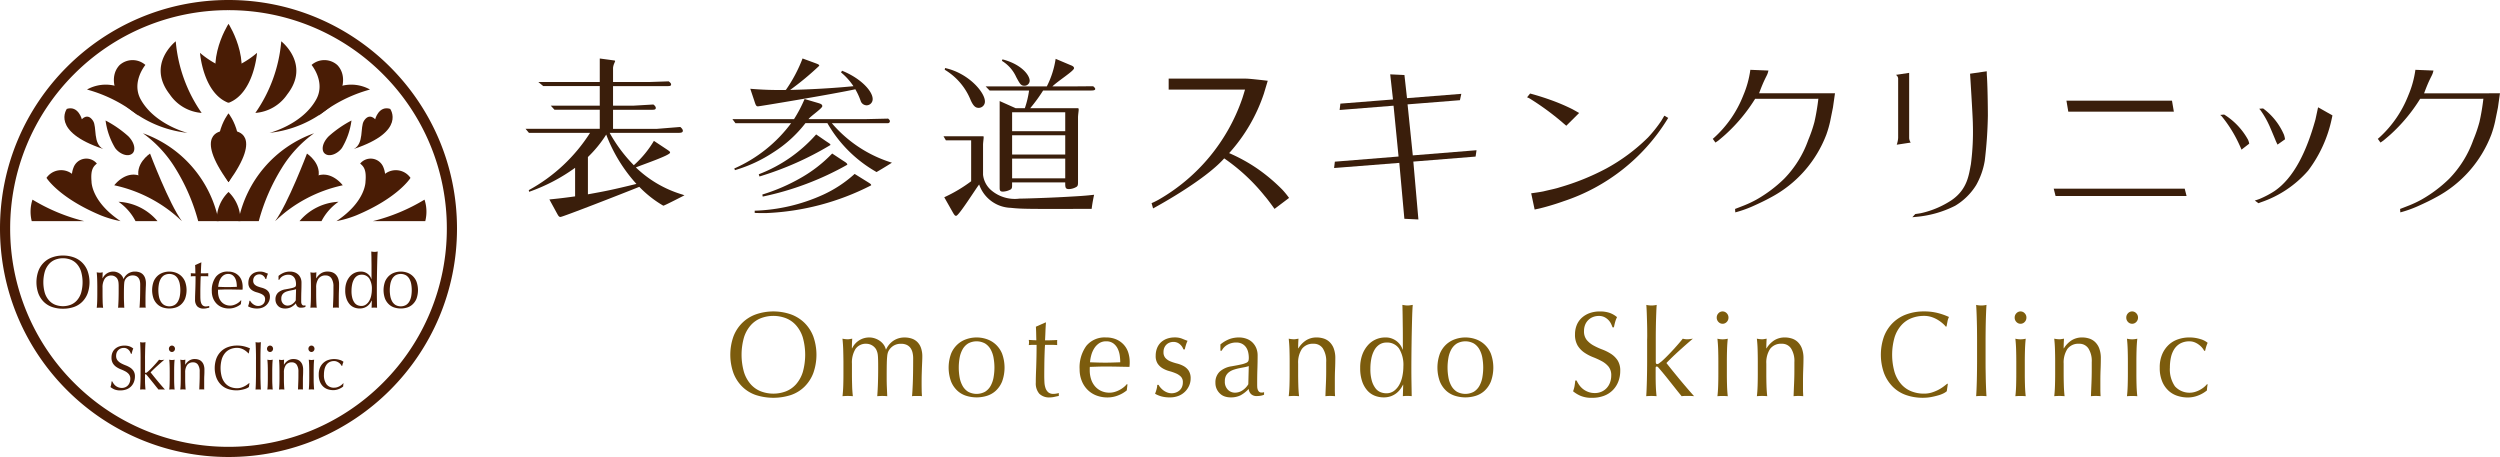 <svg xmlns="http://www.w3.org/2000/svg" width="300" height="54.839"><g data-name="グループ 70"><g data-name="グループ 69"><g data-name="グループ 64" fill="#491c05"><path data-name="パス 622" d="M4.608 32.513a2.742 2.742 0 011.663-1.635 3.728 3.728 0 011.284-.213 3.77 3.77 0 011.292.213 2.792 2.792 0 011.007.627 2.825 2.825 0 01.654 1.008 4.046 4.046 0 010 2.712 2.844 2.844 0 01-.655 1.006 2.675 2.675 0 01-1.007.615 3.974 3.974 0 01-1.292.2 3.93 3.93 0 01-1.284-.2 2.691 2.691 0 01-1.009-.615 2.855 2.855 0 01-.654-1.006 4.046 4.046 0 010-2.712zm5.123.071a2.473 2.473 0 00-.5-.9 1.981 1.981 0 00-.748-.523 2.6 2.6 0 00-1.855 0 1.966 1.966 0 00-.748.523 2.475 2.475 0 00-.5.9 4.723 4.723 0 000 2.569 2.47 2.47 0 00.5.894 1.971 1.971 0 00.748.525 2.615 2.615 0 001.855 0 1.986 1.986 0 00.748-.525 2.469 2.469 0 00.5-.894 4.7 4.7 0 000-2.569z"/><path data-name="パス 623" d="M11.66 33.506c-.009-.3-.027-.571-.055-.828a2.174 2.174 0 00.383.046.835.835 0 00.149-.015l.19-.031c-.016.239-.025.478-.025.716h.017a1.388 1.388 0 011.264-.805 1.261 1.261 0 01.415.067 1.392 1.392 0 01.368.183 1.157 1.157 0 01.284.283.94.94 0 01.161.353h.017a1.563 1.563 0 01.559-.659 1.479 1.479 0 01.814-.227 1.617 1.617 0 01.521.08 1.089 1.089 0 01.413.25 1.162 1.162 0 01.274.439 1.892 1.892 0 01.1.645c0 .1 0 .212-.008.332s-.011.256-.017.415-.012.338-.017.537-.008.431-.008.693v.468c0 .15.009.308.021.482a1 1 0 00-.187-.018h-.365a.982.982 0 00-.188.018q.025-.224.056-.905c.019-.454.029-1.085.029-1.9a1.906 1.906 0 00-.046-.421.987.987 0 00-.151-.34.734.734 0 00-.272-.228.957.957 0 00-.428-.085 1 1 0 00-.52.125 1.022 1.022 0 00-.334.3.931.931 0 00-.107.2 1.309 1.309 0 00-.06.3c-.013.135-.023.324-.029.564s-.009.575-.009 1q0 .387.013.7t.03.694a3.994 3.994 0 00-.74 0c.025-.328.042-.662.053-1s.014-.675.014-1v-.658a3.653 3.653 0 00-.021-.376 1.394 1.394 0 00-.045-.23 2.617 2.617 0 00-.08-.194.811.811 0 00-.293-.292.782.782 0 00-.411-.121.922.922 0 00-.821.385 1.9 1.9 0 00-.263 1.083v.76c0 .269.005.551.012.846s.028.563.056.8a4.183 4.183 0 00-.765 0q.042-.359.055-.8t.013-.846v-.93q-.003-.412-.016-.855z"/><path data-name="パス 624" d="M18.437 33.784a1.949 1.949 0 01.48-.69 1.9 1.9 0 01.668-.385 2.352 2.352 0 01.736-.12 2.324 2.324 0 01.739.12 1.907 1.907 0 01.665.385 1.949 1.949 0 01.48.69 3.015 3.015 0 010 2.069 1.914 1.914 0 01-.48.686 1.721 1.721 0 01-.665.373 2.591 2.591 0 01-.739.107 2.622 2.622 0 01-.736-.107 1.718 1.718 0 01-.668-.373 1.914 1.914 0 01-.48-.686 3.031 3.031 0 010-2.069zm.629 1.759a2.011 2.011 0 00.218.621 1.175 1.175 0 00.408.434 1.3 1.3 0 001.258 0 1.166 1.166 0 00.408-.434 2.037 2.037 0 00.218-.621 4.139 4.139 0 000-1.45 2.031 2.031 0 00-.218-.623 1.184 1.184 0 00-.408-.435 1.309 1.309 0 00-1.258 0 1.193 1.193 0 00-.408.435 2 2 0 00-.218.623 4.2 4.2 0 000 1.45z"/><path data-name="パス 625" d="M24.164 31.479c-.016.227-.029.449-.037.666s-.019.438-.029.658h.347c.17 0 .354-.009.553-.021a.341.341 0 00-.009.1v.19a.305.305 0 00.009.088c-.074-.006-.15-.011-.229-.013s-.165-.005-.255-.005h-.416a2.4 2.4 0 00-.022.286c-.009.168-.016.366-.021.6s-.01.469-.013.72 0 .475 0 .672c0 .167 0 .331.012.493a1.618 1.618 0 00.08.433.715.715 0 00.2.309.578.578 0 00.391.117 1.13 1.13 0 00.183-.018 1.594 1.594 0 00.2-.044v.214c-.1.018-.2.04-.319.068a1.543 1.543 0 01-.336.039 1.032 1.032 0 01-.791-.277 1.163 1.163 0 01-.255-.814c0-.162 0-.336.008-.523s.013-.4.022-.619.016-.472.021-.743.008-.575.008-.909h-.271c-.046 0-.094 0-.145.005s-.105.007-.162.013c0-.035.009-.07.013-.1s0-.067 0-.1v-.091c0-.03-.008-.058-.013-.088.255.017.442.025.562.025-.006-.118-.01-.267-.013-.446s-.011-.365-.022-.556l.707-.312z"/><path data-name="パス 626" d="M25.908 33.215a1.74 1.74 0 011.449-.626 1.885 1.885 0 01.778.147 1.626 1.626 0 01.548.393 1.6 1.6 0 01.329.578 2.32 2.32 0 01.106.707v.174c0 .056-.008.116-.014.175l-.91-.017c-.3-.006-.6-.01-.909-.01-.188 0-.373 0-.557.01l-.557.017a.664.664 0 00-.009.135v.115a2.16 2.16 0 00.1.655 1.527 1.527 0 00.286.523 1.313 1.313 0 00.459.348 1.423 1.423 0 00.629.131 1.349 1.349 0 00.35-.049 2.034 2.034 0 00.348-.135 1.809 1.809 0 00.318-.2 1.591 1.591 0 00.259-.252l.043.026-.051.44a2.3 2.3 0 01-.633.368 2.1 2.1 0 01-.787.151 2.28 2.28 0 01-.838-.147 1.822 1.822 0 01-.654-.43 1.959 1.959 0 01-.426-.667 2.293 2.293 0 01-.148-.832 2.7 2.7 0 01.491-1.728zm.935-.188a1.286 1.286 0 00-.358.38 1.9 1.9 0 00-.213.5 2.856 2.856 0 00-.088.516c.175 0 .358.011.548.017s.375.009.557.009.377 0 .571-.009.378-.013.56-.017a3.6 3.6 0 00-.038-.512 1.667 1.667 0 00-.153-.5 1.072 1.072 0 00-.319-.384.87.87 0 00-.536-.153.9.9 0 00-.526.153z"/><path data-name="パス 627" d="M30.156 36.295a1.246 1.246 0 00.214.2 1.184 1.184 0 00.28.158.907.907 0 00.335.062.885.885 0 00.311-.054.794.794 0 00.263-.153.676.676 0 00.184-.25.854.854 0 00.067-.348.58.58 0 00-.148-.427 1.165 1.165 0 00-.371-.24 3.57 3.57 0 00-.485-.167 1.941 1.941 0 01-.483-.2 1.148 1.148 0 01-.372-.346 1.038 1.038 0 01-.147-.59 1.536 1.536 0 01.093-.543 1.188 1.188 0 01.272-.423 1.252 1.252 0 01.442-.282 1.626 1.626 0 01.605-.1 1.423 1.423 0 01.532.089c.143.059.281.114.411.161a1.968 1.968 0 00-.127.331 2.584 2.584 0 00-.078.305h-.1a.822.822 0 00-.263-.385.71.71 0 00-.485-.171.786.786 0 00-.254.045.711.711 0 00-.23.135.7.7 0 00-.17.231.8.8 0 00-.069.342.626.626 0 00.149.443 1.048 1.048 0 00.37.246 3.95 3.95 0 00.485.156 2.117 2.117 0 01.485.188 1.073 1.073 0 01.37.337 1.022 1.022 0 01.148.59 1.323 1.323 0 01-.105.51 1.43 1.43 0 01-.307.453 1.385 1.385 0 01-.48.312 1.688 1.688 0 01-.638.112 2.233 2.233 0 01-.655-.081 1.865 1.865 0 01-.442-.187 2.388 2.388 0 00.106-.318 1.365 1.365 0 00.056-.336h.1a1.011 1.011 0 00.131.195z"/><path data-name="パス 628" d="M34.132 32.696a2.073 2.073 0 01.663-.107 1.63 1.63 0 01.561.093 1.243 1.243 0 01.437.269 1.261 1.261 0 01.286.421 1.4 1.4 0 01.1.54c0 .342-.005.679-.017 1.017s-.017.694-.017 1.069v.23a.722.722 0 00.038.214.424.424 0 00.1.156.26.26 0 00.192.063.7.7 0 00.089-.005.218.218 0 00.09-.03v.2a1.033 1.033 0 01-.234.071 1.749 1.749 0 01-.31.026.571.571 0 01-.423-.147.617.617 0 01-.173-.38 2.293 2.293 0 01-.6.474 1.59 1.59 0 01-.728.151 1.4 1.4 0 01-.416-.062.925.925 0 01-.36-.206 1.148 1.148 0 01-.254-.344 1.04 1.04 0 01-.1-.463 1.088 1.088 0 01.316-.833 1.726 1.726 0 01.878-.392c.306-.053.543-.1.716-.14a1.67 1.67 0 00.381-.12.267.267 0 00.149-.148.773.773 0 00.026-.218 1.756 1.756 0 00-.052-.432 1 1 0 00-.161-.356.849.849 0 00-.289-.247.932.932 0 00-.435-.094 1.312 1.312 0 00-.633.161 1.045 1.045 0 00-.438.448h-.093v-.466a2.4 2.4 0 01.711-.413zm1.06 2.1a9.336 9.336 0 00-.385.076 3.464 3.464 0 00-.385.1 1.209 1.209 0 00-.339.169.827.827 0 00-.237.269.847.847 0 00-.088.412.83.83 0 00.228.636.73.73 0 00.509.214 1 1 0 00.587-.189 1.357 1.357 0 00.41-.437l.035-1.344a2.134 2.134 0 01-.335.09z"/><path data-name="パス 629" d="M39.77 33.397a.792.792 0 00-.679-.343 1 1 0 00-.873.385 1.833 1.833 0 00-.276 1.083v.76q0 .4.013.846t.055.8a4.205 4.205 0 00-.765 0c.028-.239.045-.506.054-.8s.013-.577.013-.846v-.93q0-.4-.013-.846c-.009-.3-.026-.571-.054-.828a2.185 2.185 0 00.382.046.826.826 0 00.149-.015l.192-.031a9.535 9.535 0 00-.026.716h.017a1.818 1.818 0 01.571-.6 1.456 1.456 0 01.794-.209 1.724 1.724 0 01.482.07 1.171 1.171 0 01.439.247 1.277 1.277 0 01.32.474 2.024 2.024 0 01.123.766q0 .384-.017.792c-.01.272-.016.559-.016.864v.862c0 .091.008.183.013.266a3.475 3.475 0 00-.361-.018 3.409 3.409 0 00-.354.018q.018-.467.039-.958c.014-.329.021-.665.021-1.012v-.546a1.751 1.751 0 00-.243-1.013z"/><path data-name="パス 630" d="M44.592 36.079a2.39 2.39 0 01-.183.31 1.542 1.542 0 01-.289.309 1.466 1.466 0 01-.412.232 1.561 1.561 0 01-.553.089 1.786 1.786 0 01-.634-.116 1.413 1.413 0 01-.553-.381 2.022 2.022 0 01-.391-.679 2.963 2.963 0 01-.149-1 2.767 2.767 0 01.162-.995 2.211 2.211 0 01.42-.7 1.714 1.714 0 01.588-.42 1.669 1.669 0 01.659-.138 1.315 1.315 0 011.31.894h.016v-1.561c0-.229-.005-.449-.008-.659s0-.4-.008-.59-.007-.35-.013-.494c.068.013.132.022.2.033a1.456 1.456 0 00.187.012 1.372 1.372 0 00.183-.012c.06-.011.126-.02.2-.033-.017.192-.032.469-.043.83s-.021.759-.03 1.195-.016.883-.022 1.343-.007.879-.007 1.262q0 .616.007 1.111t.018 1.01a3.144 3.144 0 00-.331-.018 3.1 3.1 0 00-.324.018l.027-.851zm-2.309-.294a1.72 1.72 0 00.272.56.891.891 0 00.379.289 1.19 1.19 0 00.416.081.931.931 0 00.57-.176 1.364 1.364 0 00.4-.456 2.131 2.131 0 00.23-.639 3.55 3.55 0 00.073-.716 2.286 2.286 0 00-.315-1.312 1.06 1.06 0 00-.928-.452.954.954 0 00-.531.148 1.154 1.154 0 00-.373.411 2.074 2.074 0 00-.222.619 3.782 3.782 0 00-.072.756 3.145 3.145 0 00.101.887z"/><path data-name="パス 631" d="M46.208 33.784a1.938 1.938 0 01.481-.69 1.88 1.88 0 01.667-.385 2.332 2.332 0 011.477 0 1.9 1.9 0 01.663.385 1.949 1.949 0 01.48.69 3.031 3.031 0 010 2.069 1.914 1.914 0 01-.48.686 1.714 1.714 0 01-.663.373 2.6 2.6 0 01-1.477 0 1.7 1.7 0 01-.667-.373 1.9 1.9 0 01-.481-.686 3.031 3.031 0 010-2.069zm.63 1.759a2.035 2.035 0 00.216.621 1.208 1.208 0 00.408.434 1.3 1.3 0 001.259 0 1.191 1.191 0 00.408-.434 1.986 1.986 0 00.218-.621 4.2 4.2 0 000-1.45 1.98 1.98 0 00-.218-.623 1.21 1.21 0 00-.408-.435 1.311 1.311 0 00-1.259 0 1.227 1.227 0 00-.408.435 2.029 2.029 0 00-.216.623 4.137 4.137 0 000 1.45z"/></g><g data-name="グループ 65" fill="#491c05"><path data-name="パス 632" d="M13.639 46.043a1.2 1.2 0 00.236.253 1.178 1.178 0 00.741.256 1.01 1.01 0 00.426-.086.952.952 0 00.323-.234 1.034 1.034 0 00.2-.347 1.264 1.264 0 00.071-.425.841.841 0 00-.168-.551 1.432 1.432 0 00-.419-.339 4.583 4.583 0 00-.541-.248 2.719 2.719 0 01-.54-.283 1.432 1.432 0 01-.419-.433 1.316 1.316 0 01-.169-.71 1.507 1.507 0 01.108-.576 1.276 1.276 0 01.311-.449 1.463 1.463 0 01.49-.293 1.874 1.874 0 01.646-.106 1.819 1.819 0 01.594.087 1.47 1.47 0 01.466.268 1.628 1.628 0 00-.108.271 4.65 4.65 0 00-.087.361h-.085a2.335 2.335 0 00-.1-.23.9.9 0 00-.413-.407.752.752 0 00-.343-.073.962.962 0 00-.369.069.869.869 0 00-.293.193.881.881 0 00-.195.3 1.044 1.044 0 00-.067.377.852.852 0 00.169.559 1.477 1.477 0 00.419.342 4 4 0 00.54.247 3.1 3.1 0 01.541.268 1.4 1.4 0 01.419.408 1.173 1.173 0 01.168.663 1.843 1.843 0 01-.118.656 1.5 1.5 0 01-.895.893 2.071 2.071 0 01-.741.125 1.759 1.759 0 01-.72-.125 2.035 2.035 0 01-.462-.281 1.8 1.8 0 00.089-.314 4.91 4.91 0 00.047-.358h.086a1.456 1.456 0 00.162.272z"/><path data-name="パス 633" d="M16.868 42.675c0-.2-.006-.4-.01-.6s-.011-.383-.019-.562-.014-.331-.024-.456a1.388 1.388 0 00.645 0 23.343 23.343 0 00-.043 1.018l-.012.6c-.004.206 0 .387 0 .558v1.372c0 .1.029.143.086.143a.211.211 0 00.125-.053c.046-.036.1-.075.154-.121s.115-.1.218-.2.218-.217.345-.351.256-.275.389-.425.256-.3.365-.431a1.045 1.045 0 00.273.039 1.07 1.07 0 00.158-.012l.2-.027c-.3.257-.588.509-.862.759s-.536.5-.785.758q.408.519.842 1.04t.884 1.025a1.82 1.82 0 00-.219-.016h-.361a1.323 1.323 0 00-.194.016q-.157-.189-.358-.441c-.133-.169-.266-.336-.4-.5s-.257-.322-.376-.468-.222-.267-.308-.363a.247.247 0 00-.051-.051.083.083 0 00-.056-.023q-.072 0-.072.09v.45c0 .225 0 .446.011.659s.022.429.047.645c-.11-.01-.218-.016-.323-.016s-.213.006-.322.016q.015-.174.024-.438a28.38 28.38 0 00.029-1.157c.002-.205 0-.386 0-.557v-1.362a17.27 17.27 0 000-.558z"/><path data-name="パス 634" d="M20.374 41.582a.35.35 0 01.515 0 .391.391 0 010 .542.348.348 0 01-.515 0 .4.4 0 010-.542zm-.019 2.279a8.27 8.27 0 00-.045-.7 1.349 1.349 0 00.644 0c-.024.216-.039.449-.047.7s-.01.488-.01.713v.785c0 .224 0 .464.01.711s.023.474.047.676a3.523 3.523 0 00-.644 0c.024-.2.039-.426.045-.676s.011-.487.011-.711v-.785c0-.225-.003-.463-.011-.713z"/><path data-name="パス 635" d="M23.76 43.772a.661.661 0 00-.572-.29.842.842 0 00-.734.324 1.541 1.541 0 00-.232.911v.642c0 .224 0 .464.011.711s.022.474.046.676c-.109-.01-.218-.016-.323-.016s-.212.006-.322.016c.024-.2.04-.426.047-.676s.01-.487.01-.711v-.785q0-.338-.01-.713a8.675 8.675 0 00-.047-.7 1.768 1.768 0 00.322.039.7.7 0 00.125-.012l.163-.027c-.016.2-.022.4-.022.6h.014a1.523 1.523 0 01.481-.5 1.226 1.226 0 01.668-.177 1.436 1.436 0 01.406.06.947.947 0 01.369.207 1.072 1.072 0 01.27.4 1.7 1.7 0 01.1.644c0 .215 0 .44-.014.667s-.014.47-.014.729v.726c0 .077 0 .152.01.223a2.839 2.839 0 00-.6 0q.015-.393.033-.808c.011-.275.018-.56.018-.851v-.46a1.459 1.459 0 00-.203-.849z"/><path data-name="パス 636" d="M29.666 46.568a1.968 1.968 0 01-.337.129 4.292 4.292 0 01-.441.1 2.786 2.786 0 01-.509.045 3.092 3.092 0 01-1.045-.171 2.172 2.172 0 01-.827-.517 2.4 2.4 0 01-.544-.846 3.409 3.409 0 010-2.284 2.353 2.353 0 01.552-.848 2.3 2.3 0 01.848-.527 3.132 3.132 0 011.088-.182 3.378 3.378 0 01.864.1 3.774 3.774 0 01.69.243 1 1 0 00-.093.288c-.023.121-.043.22-.057.3l-.042.016a1.527 1.527 0 00-.2-.2 2.293 2.293 0 00-.3-.22 1.994 1.994 0 00-.387-.177 1.491 1.491 0 00-.474-.073 2.1 2.1 0 00-.784.145 1.677 1.677 0 00-.631.441 2.117 2.117 0 00-.418.753 3.978 3.978 0 000 2.164 2.113 2.113 0 00.418.754 1.677 1.677 0 00.631.441 2.118 2.118 0 00.784.144 1.608 1.608 0 00.477-.069 2.467 2.467 0 00.4-.161 2.529 2.529 0 00.329-.2c.1-.073.181-.137.247-.193l.028.031-.064.446a1 1 0 01-.203.128z"/><path data-name="パス 637" d="M30.718 42.675c0-.2-.006-.4-.011-.6s-.01-.383-.017-.562-.016-.331-.026-.456a1.383 1.383 0 00.644 0c-.009.125-.018.277-.023.456s-.015.366-.019.562-.009.394-.01.6 0 .387 0 .558v1.921c0 .199.005.4.01.6s.011.381.019.557.014.322.023.438c-.109-.01-.217-.016-.322-.016s-.212.006-.322.016c.01-.116.018-.262.026-.438s.013-.362.017-.557l.011-.6c.003-.205 0-.386 0-.557v-1.364c.004-.171.003-.356 0-.558z"/><path data-name="パス 638" d="M32.147 41.582a.351.351 0 01.516 0 .4.4 0 010 .542.349.349 0 01-.516 0 .394.394 0 010-.542zm-.018 2.279a8.675 8.675 0 00-.047-.7 1.353 1.353 0 00.645 0c-.023.216-.039.449-.046.7s-.012.488-.012.713v.785c0 .224 0 .464.012.711s.023.474.046.676c-.111-.01-.217-.016-.323-.016s-.211.006-.322.016c.024-.2.04-.426.047-.676s.011-.487.011-.711v-.785q0-.338-.011-.713z"/><path data-name="パス 639" d="M35.608 43.772a.665.665 0 00-.573-.29.841.841 0 00-.734.324 1.541 1.541 0 00-.232.911v.642c0 .224 0 .464.011.711s.023.474.046.676c-.109-.01-.218-.016-.323-.016s-.212.006-.322.016c.024-.2.039-.426.047-.676s.01-.487.01-.711v-.785q0-.338-.01-.713a9.158 9.158 0 00-.047-.7 1.778 1.778 0 00.322.039.711.711 0 00.125-.012l.163-.027c-.016.2-.022.4-.022.6h.014a1.523 1.523 0 01.481-.5 1.225 1.225 0 01.667-.177 1.438 1.438 0 01.407.06.947.947 0 01.369.207 1.06 1.06 0 01.27.4 1.7 1.7 0 01.1.644c0 .215 0 .44-.014.667s-.014.47-.014.729v.726c0 .077.005.152.01.223a2.953 2.953 0 00-.3-.016 2.9 2.9 0 00-.3.016l.032-.808c.012-.275.019-.56.019-.851v-.46a1.467 1.467 0 00-.202-.849z"/><path data-name="パス 640" d="M37.116 41.582a.351.351 0 01.516 0 .394.394 0 010 .542.349.349 0 01-.516 0 .4.4 0 010-.542zm-.018 2.279a9.176 9.176 0 00-.046-.7 1.758 1.758 0 00.322.039 1.787 1.787 0 00.323-.039c-.024.216-.04.449-.046.7s-.012.488-.012.713v.785c0 .224 0 .464.012.711s.022.474.046.676c-.111-.01-.217-.016-.323-.016s-.212.006-.322.016c.023-.2.039-.426.046-.676s.011-.487.011-.711v-.785q-.001-.338-.011-.713z"/><path data-name="パス 641" d="M38.398 44.122a1.69 1.69 0 01.412-.583 1.605 1.605 0 01.583-.34 2.155 2.155 0 01.673-.109 2.292 2.292 0 01.706.1 1.2 1.2 0 01.447.23 2.513 2.513 0 00-.158.497h-.053a1.064 1.064 0 00-.136-.2 1.16 1.16 0 00-.464-.332.829.829 0 00-.315-.058 1.171 1.171 0 00-.557.125 1.039 1.039 0 00-.379.345 1.529 1.529 0 00-.215.516 2.888 2.888 0 00-.068.642 1.864 1.864 0 00.315 1.174 1.114 1.114 0 00.925.394 1.186 1.186 0 00.294-.04 1.629 1.629 0 00.292-.113 1.438 1.438 0 00.269-.17 1.376 1.376 0 00.219-.211l.035.022a2.378 2.378 0 00-.042.371 2 2 0 01-.533.307 1.741 1.741 0 01-.664.129 2.129 2.129 0 01-.619-.094 1.505 1.505 0 01-.562-.317 1.615 1.615 0 01-.4-.575 2.179 2.179 0 01-.153-.868 2.086 2.086 0 01.148-.842z"/></g><g data-name="パス 642" fill="none" stroke-miterlimit="10"><path d="M54.84 27.418a27.42 27.42 0 10-27.418 27.425A27.42 27.42 0 0054.84 27.418z"/><path d="M27.422 1.22A26.12 26.12 0 008.895 8.894 26.117 26.117 0 001.22 27.418a26.117 26.117 0 007.675 18.527 26.119 26.119 0 0018.527 7.674 26.113 26.113 0 0018.524-7.674 26.115 26.115 0 007.674-18.527 26.116 26.116 0 00-7.673-18.524A26.116 26.116 0 0027.422 1.22m0-1.22C42.564 0 54.84 12.278 54.84 27.418c0 15.144-12.276 27.421-27.418 27.421C12.279 54.839 0 42.562 0 27.418 0 12.278 12.279 0 27.422 0z" fill="#491c05"/></g><path data-name="パス 643" d="M26.247 26.536a14.082 14.082 0 00-9.1-10.547 14.442 14.442 0 013.889 4.194 23.5 23.5 0 012.748 6.353" fill="#491c05"/><path data-name="パス 644" d="M24.198 13.55a5.074 5.074 0 01-3.832-2.233c-2.813-3.615.724-6.362.724-6.362a17.613 17.613 0 003.108 8.595z" fill="#491c05"/><path data-name="パス 645" d="M15.917 18.386c-.53.527-1.572.1-2.1-.625a8.56 8.56 0 01-1.149-3.3 13.309 13.309 0 012.732 1.891c.808.829.867 1.683.517 2.034z" fill="#491c05"/><path data-name="パス 646" d="M22.497 15.943a13.5 13.5 0 01-7.2-3.064c-1.576-1.412-2.237-3.7-.95-5.064a2.331 2.331 0 013.1-.022s-1.71 2.045-.565 4.13c1.675 3.032 5.615 4.02 5.615 4.02z" fill="#491c05"/><path data-name="パス 647" d="M14.986 10.771a4.614 4.614 0 00-4.546-.027 17.132 17.132 0 016.147 3.118" fill="#491c05"/><path data-name="パス 648" d="M12.379 17.875c-6.345-2.108-4.357-4.811-4.357-4.811 1.369-.425 1.8 1.249 1.8 1.249s.694-.828 1.347.192c.48.75-.037 2.719 1.21 3.37z" fill="#491c05"/><path data-name="パス 649" d="M14.468 26.536c-3.536-2.356-3.485-4.744-3.485-4.744-.125-1.434.213-1.81.64-2.163a1.636 1.636 0 00-2.8.479 2.831 2.831 0 00-.188.752 2.137 2.137 0 00-3.057.483s1.466 2.386 6.519 4.5a12.664 12.664 0 002.371.693z" fill="#491c05"/><path data-name="パス 650" d="M16.729 21.571c-.675-1.874 1.275-3.143 1.275-3.143s2.3 6.063 3.826 8.108" fill="#491c05"/><path data-name="パス 651" d="M16.927 21.148c-1.832-.785-3.215 1.086-3.215 1.086a16.9 16.9 0 018.118 4.3" fill="#491c05"/><path data-name="パス 652" d="M3.808 26.536a4.637 4.637 0 01.091-2.58 22.342 22.342 0 006.206 2.58" fill="#491c05"/><path data-name="パス 653" d="M18.9 26.536a6.539 6.539 0 00-4.679-2.322 6.4 6.4 0 012.043 2.322z" fill="#491c05"/><g data-name="グループ 68" fill="#491c05"><path data-name="パス 654" d="M28.598 26.536a14.077 14.077 0 019.092-10.547 14.441 14.441 0 00-3.889 4.194 23.628 23.628 0 00-2.748 6.353"/><path data-name="パス 655" d="M30.642 13.55a5.074 5.074 0 003.833-2.233c2.814-3.615-.724-6.362-.724-6.362a17.572 17.572 0 01-3.109 8.595z"/><path data-name="パス 656" d="M38.929 18.386c.53.527 1.568.1 2.1-.625a8.579 8.579 0 001.149-3.3 13.366 13.366 0 00-2.732 1.891c-.817.829-.87 1.683-.517 2.034z"/><path data-name="パス 657" d="M32.346 15.943a13.5 13.5 0 007.195-3.064c1.573-1.412 2.234-3.7.947-5.064a2.328 2.328 0 00-3.1-.022s1.71 2.045.563 4.13c-1.666 3.032-5.605 4.02-5.605 4.02z"/><path data-name="パス 658" d="M39.856 10.771a4.613 4.613 0 014.546-.027 17.132 17.132 0 00-6.147 3.118"/><path data-name="パス 659" d="M42.463 17.875c6.345-2.108 4.356-4.811 4.356-4.811-1.368-.425-1.8 1.249-1.8 1.249s-.7-.828-1.348.192c-.477.75.037 2.719-1.208 3.37z"/><path data-name="パス 660" d="M40.373 26.536c3.538-2.356 3.487-4.744 3.487-4.744.126-1.434-.214-1.81-.641-2.163a1.637 1.637 0 012.8.479 2.833 2.833 0 01.188.752 2.136 2.136 0 013.053.487s-1.466 2.386-6.519 4.5a12.6 12.6 0 01-2.368.689z"/><path data-name="パス 661" d="M38.113 21.571c.676-1.874-1.275-3.143-1.275-3.143s-2.3 6.063-3.826 8.108"/><path data-name="パス 662" d="M37.918 21.148c1.83-.785 3.211 1.086 3.211 1.086a16.906 16.906 0 00-8.117 4.3"/><path data-name="パス 663" d="M51.032 26.536a4.631 4.631 0 00-.09-2.58 22.345 22.345 0 01-6.2 2.58"/><path data-name="パス 664" d="M35.945 26.536a6.526 6.526 0 014.677-2.322 6.389 6.389 0 00-2.042 2.322z"/><g data-name="グループ 66"><path data-name="パス 665" d="M27.908 8.135a10.574 10.574 0 002.935-1.792s-.359 4.849-3.421 6"/><path data-name="パス 666" d="M27.422 12.302c-3.574-3.935 0-9.444 0-9.444s3.574 5.509 0 9.444"/><path data-name="パス 667" d="M26.935 8.135a10.575 10.575 0 01-2.934-1.792s.358 4.849 3.421 6"/></g><g data-name="グループ 67"><path data-name="パス 668" d="M27.422 21.861c-2.881-4.723 0-8.258 0-8.258s2.878 3.535 0 8.258"/><path data-name="パス 669" d="M26.637 15.736s-3.477.25.785 6.125c4.259-5.875.784-6.125.784-6.125"/></g><path data-name="パス 670" d="M26.008 26.536a4.63 4.63 0 011.417-3.5 4.631 4.631 0 011.416 3.5"/></g></g></g><g data-name="グループ 71" fill="#7c5c0d"><path data-name="パス 671" d="M88.015 40.372a4.6 4.6 0 011.064-1.634 4.532 4.532 0 011.635-1.018 6.441 6.441 0 014.183 0 4.553 4.553 0 011.636 1.018 4.6 4.6 0 011.063 1.634 6.578 6.578 0 010 4.4 4.6 4.6 0 01-1.063 1.636 4.309 4.309 0 01-1.636 1 6.872 6.872 0 01-4.183 0 4.29 4.29 0 01-1.635-1 4.6 4.6 0 01-1.064-1.636 6.578 6.578 0 010-4.4zm8.318.115a4.008 4.008 0 00-.808-1.452 3.183 3.183 0 00-1.215-.85 4.227 4.227 0 00-3.01 0 3.187 3.187 0 00-1.214.85 3.992 3.992 0 00-.807 1.452 7.619 7.619 0 000 4.171 4.035 4.035 0 00.807 1.454 3.206 3.206 0 001.214.849 4.241 4.241 0 003.01 0 3.2 3.2 0 001.215-.849 4.051 4.051 0 00.808-1.454 7.669 7.669 0 000-4.171z"/><path data-name="パス 672" d="M101.186 41.986a17.232 17.232 0 00-.091-1.346 3.5 3.5 0 00.621.074 1.349 1.349 0 00.242-.023c.089-.014.19-.03.311-.051q-.042.582-.042 1.163h.027a2.26 2.26 0 012.051-1.308 2.139 2.139 0 01.675.11 2.244 2.244 0 01.6.3 1.942 1.942 0 01.461.457 1.57 1.57 0 01.261.575h.028a2.521 2.521 0 01.907-1.068 2.378 2.378 0 011.322-.371 2.64 2.64 0 01.845.131 1.763 1.763 0 01.672.407 1.869 1.869 0 01.442.712 3.059 3.059 0 01.16 1.046c0 .165-.005.344-.014.538l-.028.676c-.01.258-.018.547-.028.87s-.013.7-.013 1.128q0 .391.007.755c0 .242.016.5.034.785a1.647 1.647 0 00-.3-.029h-.594a1.637 1.637 0 00-.3.029q.042-.364.09-1.468t.048-3.08a2.972 2.972 0 00-.076-.683 1.624 1.624 0 00-.242-.554 1.193 1.193 0 00-.444-.369 1.569 1.569 0 00-.693-.138 1.661 1.661 0 00-.846.2 1.69 1.69 0 00-.541.481 1.57 1.57 0 00-.174.319 1.957 1.957 0 00-.1.487q-.036.328-.049.915c-.009.394-.013.933-.013 1.62 0 .416.006.8.02 1.141l.048 1.127c-.208-.019-.409-.029-.6-.029s-.391.01-.6.029c.041-.532.07-1.076.086-1.628s.025-1.1.025-1.627c0-.456 0-.811-.008-1.068s-.016-.461-.034-.611a2.1 2.1 0 00-.075-.371 2.633 2.633 0 00-.131-.318 1.389 1.389 0 00-1.14-.669 1.507 1.507 0 00-1.335.624 3.106 3.106 0 00-.425 1.757v1.237q0 .654.021 1.373a14 14 0 00.09 1.3 6.961 6.961 0 00-1.243 0c.046-.387.076-.822.091-1.3s.02-.937.02-1.373v-1.512a87.556 87.556 0 00-.026-1.372z"/><path data-name="パス 673" d="M114.133 42.435a3.092 3.092 0 01.781-1.118 3 3 0 011.084-.626 3.75 3.75 0 012.393 0 3.019 3.019 0 011.078.626 3.1 3.1 0 01.78 1.118 4.889 4.889 0 010 3.356 3.111 3.111 0 01-.78 1.12 2.8 2.8 0 01-1.078.6 4.178 4.178 0 01-2.393 0 2.784 2.784 0 01-1.084-.6 3.1 3.1 0 01-.781-1.12 4.889 4.889 0 010-3.356zm1.022 2.855a3.261 3.261 0 00.352 1.01 1.951 1.951 0 00.662.705 2.131 2.131 0 002.044 0 1.956 1.956 0 00.664-.705 3.258 3.258 0 00.35-1.01 6.649 6.649 0 000-2.354 3.243 3.243 0 00-.35-1.009 1.968 1.968 0 00-.664-.706 2.124 2.124 0 00-2.044 0 1.962 1.962 0 00-.662.706 3.246 3.246 0 00-.352 1.009 6.777 6.777 0 000 2.354z"/><path data-name="パス 674" d="M125.516 38.694c-.028.368-.05.727-.062 1.082s-.03.709-.05 1.068c.1 0 .29 0 .567-.007s.575-.017.9-.037a.623.623 0 00-.014.159v.306a.548.548 0 00.014.146 10.229 10.229 0 00-.787-.029h-.676c-.008.039-.02.193-.034.465s-.024.594-.035.966-.016.762-.02 1.17-.008.769-.008 1.09c0 .272.008.538.022.8a2.476 2.476 0 00.131.705 1.163 1.163 0 00.331.5.951.951 0 00.635.188 2.067 2.067 0 00.3-.029 2.194 2.194 0 00.326-.072v.349q-.236.043-.518.108a2.408 2.408 0 01-.545.067 1.668 1.668 0 01-1.285-.452 1.891 1.891 0 01-.413-1.322q0-.393.013-.849c.009-.306.021-.639.035-1a77.913 77.913 0 00.048-2.682h-.442c-.074 0-.151 0-.235.007s-.17.013-.262.022a1.826 1.826 0 00.028-.335 1.374 1.374 0 00-.007-.144 1.654 1.654 0 00-.021-.146q.623.043.911.043c-.009-.193-.015-.435-.02-.726s-.016-.592-.035-.9l1.146-.508z"/><path data-name="パス 675" d="M130.354 41.512a2.825 2.825 0 012.354-1.017 3.051 3.051 0 011.263.24 2.626 2.626 0 01.89.639 2.558 2.558 0 01.532.938 3.729 3.729 0 01.172 1.148c0 .1 0 .19-.007.283s-.012.186-.02.284l-1.477-.029q-.732-.015-1.478-.015-.455 0-.9.015l-.9.029a1.257 1.257 0 00-.014.217v.19a3.439 3.439 0 00.159 1.059 2.425 2.425 0 00.462.851 2.213 2.213 0 00.745.567 2.359 2.359 0 001.022.21 2.14 2.14 0 00.567-.079 3.1 3.1 0 00.565-.219 2.966 2.966 0 00.517-.326 2.515 2.515 0 00.421-.408l.069.044-.082.712a3.765 3.765 0 01-1.029.6 3.4 3.4 0 01-1.276.248 3.686 3.686 0 01-1.36-.242 3 3 0 01-1.064-.7 3.113 3.113 0 01-.688-1.083 3.665 3.665 0 01-.243-1.351 4.407 4.407 0 01.8-2.805zm1.519-.305a2.062 2.062 0 00-.58.618 3.018 3.018 0 00-.346.812 4.541 4.541 0 00-.145.837l.891.03q.462.013.9.014t.925-.014l.911-.03a6.1 6.1 0 00-.061-.829 2.754 2.754 0 00-.249-.813 1.714 1.714 0 00-.519-.625 1.414 1.414 0 00-.868-.248 1.461 1.461 0 00-.859.248z"/><path data-name="パス 676" d="M139.257 46.511a2.163 2.163 0 00.345.327 1.882 1.882 0 00.457.253 1.429 1.429 0 00.545.1 1.474 1.474 0 00.5-.087 1.366 1.366 0 00.428-.247 1.119 1.119 0 00.3-.408 1.381 1.381 0 00.11-.566.931.931 0 00-.242-.691 1.884 1.884 0 00-.6-.391 5.97 5.97 0 00-.786-.269 3.177 3.177 0 01-.788-.328 1.869 1.869 0 01-.6-.559 1.655 1.655 0 01-.243-.959 2.456 2.456 0 01.152-.878 1.936 1.936 0 01.442-.692 2.086 2.086 0 01.718-.457 2.667 2.667 0 01.98-.167 2.266 2.266 0 01.863.145c.234.1.458.185.669.262a3.184 3.184 0 00-.206.538 4.019 4.019 0 00-.124.494h-.169a1.368 1.368 0 00-.427-.624 1.153 1.153 0 00-.787-.277 1.256 1.256 0 00-.415.073 1.1 1.1 0 00-.373.218 1.159 1.159 0 00-.275.376 1.281 1.281 0 00-.11.553 1.006 1.006 0 00.241.72 1.674 1.674 0 00.6.4 5.867 5.867 0 00.787.254 3.373 3.373 0 01.787.306 1.765 1.765 0 01.6.544 1.665 1.665 0 01.241.96 2.106 2.106 0 01-.173.828 2.323 2.323 0 01-.5.734 2.253 2.253 0 01-.78.508 2.765 2.765 0 01-1.036.183 3.645 3.645 0 01-1.062-.132 3.28 3.28 0 01-.718-.305 4.157 4.157 0 00.172-.516 2.126 2.126 0 00.09-.546h.165a1.565 1.565 0 00.222.323z"/><path data-name="パス 677" d="M147.588 40.67a3.343 3.343 0 011.077-.175 2.594 2.594 0 01.912.154 1.959 1.959 0 01.708.435 2.038 2.038 0 01.463.683 2.255 2.255 0 01.167.878c0 .551-.009 1.1-.028 1.65s-.026 1.126-.026 1.736c0 .116 0 .24.006.371a1.137 1.137 0 00.062.348.663.663 0 00.159.255.433.433 0 00.311.1c.045 0 .092 0 .144-.007a.333.333 0 00.145-.051v.319a1.616 1.616 0 01-.38.116 2.6 2.6 0 01-.5.043.921.921 0 01-.686-.24 1 1 0 01-.281-.616 3.761 3.761 0 01-.977.77 2.575 2.575 0 01-1.183.248 2.272 2.272 0 01-.674-.1 1.508 1.508 0 01-.584-.334 1.8 1.8 0 01-.413-.56 1.7 1.7 0 01-.158-.747 1.753 1.753 0 01.516-1.352 2.724 2.724 0 011.423-.639q.744-.13 1.163-.226a2.816 2.816 0 00.619-.2.434.434 0 00.241-.24 1.285 1.285 0 00.042-.356 2.912 2.912 0 00-.084-.7 1.661 1.661 0 00-.263-.581 1.344 1.344 0 00-.468-.4 1.509 1.509 0 00-.7-.151 2.1 2.1 0 00-1.029.261 1.669 1.669 0 00-.71.726h-.152v-.755a3.857 3.857 0 011.138-.663zm1.722 3.4c-.208.038-.415.079-.626.122a6.083 6.083 0 00-.625.169 1.983 1.983 0 00-.548.275 1.306 1.306 0 00-.386.437 1.372 1.372 0 00-.143.668 1.345 1.345 0 00.37 1.031 1.176 1.176 0 00.824.349 1.623 1.623 0 00.954-.3 2.256 2.256 0 00.667-.712l.056-2.18a3.421 3.421 0 01-.545.141z"/><path data-name="パス 678" d="M158.742 41.811a1.285 1.285 0 00-1.1-.56 1.631 1.631 0 00-1.416.624 2.977 2.977 0 00-.448 1.757v1.237q0 .654.021 1.373c.013.479.044.914.09 1.3a6.888 6.888 0 00-1.242 0c.046-.387.076-.822.09-1.3s.02-.937.02-1.373v-1.511q0-.652-.02-1.372a16.776 16.776 0 00-.09-1.346 3.492 3.492 0 00.62.074 1.34 1.34 0 00.242-.023c.086-.014.19-.03.31-.051-.028.388-.041.775-.041 1.163h.027a2.962 2.962 0 01.929-.966 2.345 2.345 0 011.288-.342 2.741 2.741 0 01.782.117 1.824 1.824 0 01.713.4 2.089 2.089 0 01.52.77 3.31 3.31 0 01.2 1.244c0 .415-.009.844-.029 1.284s-.027.909-.027 1.4v.947a11.506 11.506 0 00.027.886 5.763 5.763 0 00-.586-.029 5.635 5.635 0 00-.573.029q.027-.756.062-1.555t.032-1.645v-.885a2.815 2.815 0 00-.401-1.647z"/><path data-name="パス 679" d="M168.364 46.162a3.77 3.77 0 01-.3.5 2.471 2.471 0 01-.469.5 2.417 2.417 0 01-.67.378 2.545 2.545 0 01-.9.146 2.886 2.886 0 01-1.028-.19 2.32 2.32 0 01-.9-.617 3.259 3.259 0 01-.635-1.1 4.895 4.895 0 01-.24-1.622 4.519 4.519 0 01.26-1.612 3.566 3.566 0 01.684-1.14 2.749 2.749 0 012.023-.909 2.134 2.134 0 012.126 1.454h.027v-1.426c0-.367 0-.738-.006-1.112s-.01-.727-.014-1.069-.01-.657-.015-.958-.012-.566-.02-.8c.11.02.216.036.318.051a2.053 2.053 0 00.3.021 1.919 1.919 0 00.3-.021l.325-.051q-.041.464-.07 1.344a239.536 239.536 0 00-.096 6.168q0 1 .014 1.8l.027 1.642a5.242 5.242 0 00-.539-.029 5.138 5.138 0 00-.524.029l.042-1.381zm-3.748-.48a2.727 2.727 0 00.442.908 1.435 1.435 0 00.615.473 1.877 1.877 0 00.676.131 1.523 1.523 0 00.925-.283 2.316 2.316 0 00.641-.741 3.563 3.563 0 00.373-1.041 5.867 5.867 0 00.117-1.161 3.725 3.725 0 00-.51-2.129 1.712 1.712 0 00-1.5-.733 1.54 1.54 0 00-.864.24 1.89 1.89 0 00-.607.667 3.445 3.445 0 00-.36 1 6.121 6.121 0 00-.117 1.227 4.987 4.987 0 00.169 1.442z"/><path data-name="パス 680" d="M172.788 42.435a3.112 3.112 0 01.779-1.118 3.031 3.031 0 011.085-.626 3.753 3.753 0 012.394 0 3.028 3.028 0 011.078.626 3.113 3.113 0 01.779 1.118 4.9 4.9 0 010 3.356 3.121 3.121 0 01-.779 1.12 2.8 2.8 0 01-1.078.6 4.181 4.181 0 01-2.394 0 2.809 2.809 0 01-1.085-.6 3.12 3.12 0 01-.779-1.12 4.9 4.9 0 010-3.356zm1.022 2.855a3.233 3.233 0 00.351 1.01 1.963 1.963 0 00.663.705 2.131 2.131 0 002.044 0 1.951 1.951 0 00.662-.705 3.26 3.26 0 00.352-1.01 6.712 6.712 0 000-2.354 3.245 3.245 0 00-.352-1.009 1.962 1.962 0 00-.662-.706 2.124 2.124 0 00-2.044 0 1.974 1.974 0 00-.663.706 3.218 3.218 0 00-.351 1.009 6.712 6.712 0 000 2.354z"/><path data-name="パス 681" d="M189.492 46.184a2.4 2.4 0 00.455.487 2.285 2.285 0 00.629.355 2.188 2.188 0 00.8.139 1.956 1.956 0 00.821-.167 1.855 1.855 0 00.621-.451 1.975 1.975 0 00.393-.667 2.424 2.424 0 00.138-.821 1.612 1.612 0 00-.323-1.061 2.678 2.678 0 00-.808-.655 9.206 9.206 0 00-1.042-.479 5.341 5.341 0 01-1.042-.545 2.828 2.828 0 01-.808-.836 2.517 2.517 0 01-.324-1.366 2.917 2.917 0 01.207-1.112 2.419 2.419 0 01.6-.864 2.814 2.814 0 01.946-.567 3.593 3.593 0 011.243-.2 3.5 3.5 0 011.145.167 2.8 2.8 0 01.9.516 3.027 3.027 0 00-.207.523c-.055.185-.11.416-.166.7h-.166a3.971 3.971 0 00-.186-.442 1.7 1.7 0 00-.318-.444 1.755 1.755 0 00-.475-.342 1.476 1.476 0 00-.664-.138 1.89 1.89 0 00-.711.131 1.664 1.664 0 00-.939.944 1.987 1.987 0 00-.129.728 1.634 1.634 0 00.322 1.075 2.843 2.843 0 00.809.662 7.988 7.988 0 001.042.479 5.657 5.657 0 011.043.516 2.715 2.715 0 01.807.784 2.244 2.244 0 01.323 1.279 3.493 3.493 0 01-.226 1.263 2.981 2.981 0 01-.663 1.039 2.925 2.925 0 01-1.063.682 3.936 3.936 0 01-1.429.241 3.365 3.365 0 01-1.387-.241 3.721 3.721 0 01-.891-.543 3.539 3.539 0 00.172-.6c.033-.179.063-.408.091-.691h.165a2.9 2.9 0 00.295.522z"/><path data-name="パス 682" d="M197.663 39.696c0-.388-.01-.77-.021-1.148s-.02-.738-.034-1.084-.03-.636-.048-.877a2.718 2.718 0 001.243 0c-.018.241-.035.535-.048.877s-.026.707-.036 1.084-.015.76-.02 1.148-.006.745-.006 1.076v2.643c0 .184.055.276.164.276a.4.4 0 00.242-.1c.087-.066.187-.145.3-.232.083-.068.222-.2.421-.392s.419-.42.664-.676.494-.532.75-.822.493-.566.7-.828a2.037 2.037 0 00.525.074 1.945 1.945 0 00.3-.023l.386-.051q-.868.741-1.663 1.461c-.53.48-1.034.965-1.513 1.46q.788 1 1.624 2.006t1.7 1.976a3.505 3.505 0 00-.42-.029h-.7a2.608 2.608 0 00-.375.029c-.2-.243-.432-.526-.687-.851s-.513-.646-.767-.966-.495-.62-.726-.9-.428-.513-.592-.7a.486.486 0 00-.1-.1.18.18 0 00-.111-.044c-.092 0-.137.059-.137.173v.873q0 .654.02 1.271t.09 1.243a6.966 6.966 0 00-1.243 0c.018-.223.035-.5.048-.844s.025-.7.034-1.074.017-.761.021-1.149.008-.745.008-1.074v-2.63c.015-.329.012-.688.007-1.076z"/><path data-name="パス 683" d="M206.215 37.59a.673.673 0 01.994 0 .724.724 0 01.208.522.733.733 0 01-.208.524.678.678 0 01-.994 0 .738.738 0 01-.208-.524.728.728 0 01.208-.522zm-.034 4.4a17.252 17.252 0 00-.09-1.346 2.647 2.647 0 001.243 0c-.047.418-.076.865-.09 1.346s-.021.937-.021 1.372v1.511q0 .654.021 1.373c.014.479.043.914.09 1.3q-.318-.028-.622-.029c-.2 0-.409.01-.621.029.046-.387.075-.822.09-1.3s.02-.937.02-1.373v-1.515q0-.652-.02-1.372z"/><path data-name="パス 684" d="M214.926 41.811a1.286 1.286 0 00-1.105-.56 1.626 1.626 0 00-1.414.624 2.977 2.977 0 00-.449 1.757v1.237q0 .654.02 1.373c.014.479.044.914.09 1.3a6.944 6.944 0 00-1.243 0c.047-.387.076-.822.09-1.3s.02-.937.02-1.373v-1.511q0-.652-.02-1.372a16.326 16.326 0 00-.09-1.346 3.52 3.52 0 00.622.074 1.367 1.367 0 00.243-.023c.085-.014.19-.03.309-.051q-.041.582-.041 1.163h.028a2.956 2.956 0 01.927-.966 2.35 2.35 0 011.288-.342 2.736 2.736 0 01.782.117 1.846 1.846 0 01.715.4 2.1 2.1 0 01.519.77 3.31 3.31 0 01.2 1.244c0 .415-.012.844-.029 1.284s-.028.909-.028 1.4v.947c0 .154 0 .307.009.457s.011.293.019.429a5.8 5.8 0 00-.587-.029 5.6 5.6 0 00-.572.029c.019-.5.039-1.022.063-1.555s.034-1.08.034-1.643v-.885a2.815 2.815 0 00-.4-1.649z"/><path data-name="パス 685" d="M233.224 47.201a3.51 3.51 0 01-.648.246 9.697 9.697 0 01-.85.2 5.367 5.367 0 01-.98.086 6.026 6.026 0 01-2.015-.326 4.2 4.2 0 01-1.6-1 4.711 4.711 0 01-1.05-1.636 6.594 6.594 0 010-4.4 4.629 4.629 0 011.064-1.634 4.527 4.527 0 011.636-1.018 6.048 6.048 0 012.1-.349 6.571 6.571 0 011.663.195 7.738 7.738 0 011.333.473 1.9 1.9 0 00-.18.553c-.046.232-.083.425-.11.582l-.083.028a3.029 3.029 0 00-.386-.392 4.3 4.3 0 00-.58-.422 3.553 3.553 0 00-.746-.342 2.868 2.868 0 00-.911-.138 4.064 4.064 0 00-1.511.277 3.175 3.175 0 00-1.215.85 3.977 3.977 0 00-.807 1.452 7.618 7.618 0 000 4.171 4.02 4.02 0 00.807 1.454 3.194 3.194 0 001.215.849 4.043 4.043 0 001.511.276 3.1 3.1 0 00.919-.13 4.832 4.832 0 00.773-.313 4.589 4.589 0 00.634-.391c.189-.142.348-.264.476-.372l.055.058-.124.858a1.767 1.767 0 01-.39.255z"/><path data-name="パス 686" d="M237.241 39.696c0-.388-.012-.77-.021-1.148s-.021-.738-.035-1.084-.03-.636-.049-.877a2.723 2.723 0 001.244 0c-.018.241-.034.535-.048.877s-.026.707-.035 1.084-.016.76-.02 1.148-.008.745-.008 1.076v2.63c0 .329 0 .686.008 1.074s.011.77.02 1.149.021.736.035 1.074.03.621.048.844a7 7 0 00-.622-.029 7 7 0 00-.622.029q.028-.334.049-.844t.035-1.074a105.721 105.721 0 00.028-2.223v-2.63c0-.329-.003-.688-.007-1.076z"/><path data-name="パス 687" d="M241.968 37.59a.673.673 0 01.994 0 .724.724 0 01.208.522.733.733 0 01-.208.524.678.678 0 01-.994 0 .737.737 0 01-.207-.524.727.727 0 01.207-.522zm-.034 4.4a16.326 16.326 0 00-.09-1.346 2.647 2.647 0 001.243 0c-.046.418-.076.865-.09 1.346s-.021.937-.021 1.372v1.511q0 .654.021 1.373c.014.479.044.914.09 1.3-.213-.019-.419-.029-.621-.029s-.409.01-.622.029c.046-.387.077-.822.09-1.3s.02-.937.02-1.373v-1.515q0-.652-.02-1.372z"/><path data-name="パス 688" d="M250.608 41.811a1.287 1.287 0 00-1.105-.56 1.633 1.633 0 00-1.416.624 2.985 2.985 0 00-.448 1.757v1.237q0 .654.022 1.373c.013.479.044.914.09 1.3a6.927 6.927 0 00-1.243 0c.047-.387.076-.822.09-1.3s.021-.937.021-1.373v-1.511q0-.652-.021-1.372a16.326 16.326 0 00-.09-1.346 3.5 3.5 0 00.621.074 1.3 1.3 0 00.24-.023c.089-.014.192-.03.312-.051-.029.388-.042.775-.042 1.163h.028a2.949 2.949 0 01.928-.966 2.35 2.35 0 011.288-.342 2.741 2.741 0 01.782.117 1.836 1.836 0 01.714.4 2.088 2.088 0 01.52.77 3.313 3.313 0 01.2 1.244c0 .415-.008.844-.027 1.284s-.028.909-.028 1.4v.947a11.506 11.506 0 00.028.886 5.778 5.778 0 00-.586-.029 5.622 5.622 0 00-.573.029c.018-.5.04-1.022.062-1.555s.034-1.08.034-1.643v-.885a2.816 2.816 0 00-.401-1.649z"/><path data-name="パス 689" d="M255.359 37.59a.673.673 0 01.994 0 .729.729 0 01.209.522.739.739 0 01-.209.524.678.678 0 01-.994 0 .74.74 0 01-.206-.524.73.73 0 01.206-.522zm-.035 4.4a17.293 17.293 0 00-.088-1.346 2.638 2.638 0 001.241 0c-.046.418-.076.865-.09 1.346s-.02.937-.02 1.372v1.511q0 .654.02 1.373c.014.479.044.914.09 1.3a6.949 6.949 0 00-1.241 0c.045-.387.074-.822.088-1.3s.021-.937.021-1.373v-1.515c0-.435-.006-.893-.021-1.372z"/><path data-name="パス 690" d="M259.473 42.487a3.335 3.335 0 01.794-1.128 3.11 3.11 0 011.127-.652 4.035 4.035 0 011.3-.212 4.337 4.337 0 011.361.2 2.316 2.316 0 01.862.443 4.583 4.583 0 00-.173.457 6.298 6.298 0 00-.129.5h-.112a2.091 2.091 0 00-.261-.384 2.265 2.265 0 00-.4-.363 2.206 2.206 0 00-.5-.277 1.64 1.64 0 00-.608-.11 2.254 2.254 0 00-1.07.24 2.028 2.028 0 00-.731.661 3.007 3.007 0 00-.416 1 5.658 5.658 0 00-.129 1.242 3.565 3.565 0 00.608 2.259 2.362 2.362 0 002.346.684 3.126 3.126 0 00.565-.219 3.09 3.09 0 00.518-.326 2.583 2.583 0 00.42-.408l.07.044a4.427 4.427 0 00-.083.712 3.781 3.781 0 01-1.027.6 3.414 3.414 0 01-1.279.248 4.062 4.062 0 01-1.192-.183 2.858 2.858 0 01-1.085-.61 3.116 3.116 0 01-.78-1.112 4.187 4.187 0 01-.3-1.672 3.964 3.964 0 01.304-1.634z"/></g><g data-name="グループ 72" fill="#3a1e0b"><path data-name="パス 691" d="M81.35 15.943h-8.192a17.972 17.972 0 002.9 3.883 12.276 12.276 0 002.411-2.923l1.572 1.042c.265.184.368.245.368.368 0 .329-3.392 1.471-4.105 1.779a13.663 13.663 0 005.6 3.259l.232.085s-2.472 1.282-2.54 1.247a13.317 13.317 0 01-2.881-2.263c-2.023.818-9.2 3.616-9.461 3.616-.2 0-.285-.2-.449-.49l-.879-1.612c.615-.062 1.492-.145 3.086-.37v-3.428a21.626 21.626 0 01-5.515 2.881l-.044-.2a20.2 20.2 0 007.355-6.874h-7.336l-.408-.489h8.908v-2.285h-5.433l-.449-.491h5.882V10.33H65.19l-.593-.492h7.375V7.02l1.753.237c.244.042-.088.257-.16.886v1.7h4.293l2.388-.081c.185.143.285.245.285.367 0 .184-.142.206-.489.206h-6.477v2.348h2.391l2.451-.143c.084.062.288.225.288.409 0 .225-.2.225-.575.225h-4.555v2.289h5.252l2.818-.227c.082.063.307.267.307.451.001.256-.306.256-.592.256zm-8.6.2a14.4 14.4 0 01-2.2 2.7v4.475c2.164-.39 2.9-.534 5.821-1.248a18.6 18.6 0 01-3.623-5.918z"/><path data-name="パス 692" d="M105.19 20.643c-.015.009-.15-.081-.165-.091a15.673 15.673 0 01-5.737-5.774h-2.635a14.958 14.958 0 01-3.84 3.494 17.076 17.076 0 01-4.618 2.146l-.082-.2a17.053 17.053 0 006.823-5.435h-6.68l-.368-.489h7.395a16.3 16.3 0 001.267-2.411l1.594.468c.326.1.531.165.531.391 0 .264-1.389 1.183-1.655 1.552h6.928l2.633-.061c.1.1.205.182.205.305a.241.241 0 01-.266.245h-6.7a15.431 15.431 0 007.211 4.741s-.881.566-1.841 1.119zm-1.242-8.009a.753.753 0 01-.656-.491 7.861 7.861 0 00-.653-1.43c-2.616.572-11.49 2.051-11.694 2.051s-.267-.162-.43-.673l-.482-1.439a40.77 40.77 0 004.269.143 17.362 17.362 0 002.005-3.779l1.387.509c.43.166.614.206.614.368a34.037 34.037 0 01-3.494 2.9c2.451-.061 5.148-.205 7.6-.45a7.54 7.54 0 00-1.492-1.655l.124-.2c2.288.92 3.674 2.473 3.674 3.392a.736.736 0 01-.772.758zM91.934 25.57c-.594 0-.961 0-1.369-.02v-.266a21.379 21.379 0 008.171-1.9 14.779 14.779 0 003.821-2.514l1.512.94c.43.266.471.305.471.429a30.317 30.317 0 01-12.606 3.331zm-.8-4.392l-.081-.266a17.536 17.536 0 006.885-4.782l1.164.8c.49.327.551.348.551.471a37.529 37.529 0 01-8.517 3.777zm.389 2.412l-.039-.247a22.429 22.429 0 004.657-2.022 16.441 16.441 0 003.72-2.9l1.327.877c.328.205.488.308.488.47a35.286 35.286 0 01-10.151 3.822z"/><path data-name="パス 693" d="M116.208 16.355h1.8c.083.061-.022.5-.042.98v3.638a2.857 2.857 0 00.96 1.839 4.367 4.367 0 003.413 1.022c.55 0 3.269-.082 5.413-.2 2.288-.124 2.6-.16 3.54-.262 0 0-.187.812-.293 1.691-7.578.021-8.394.021-9.7-.123a4.15 4.15 0 01-3.8-2.8c-.307.347-2.432 3.758-2.759 3.758-.1 0-.164 0-.388-.388l-1.042-1.839a17.533 17.533 0 003.228-1.919v-4.909h-3.03l-.288-.492zm-2.8-8.192c2.819.614 4.782 2.923 4.782 4.005a.755.755 0 01-.735.776c-.308 0-.6-.1-.963-.9a7.518 7.518 0 00-3.126-3.677zm15.139 2.207l2.636-.021c.081.084.244.2.244.327 0 .184-.325.184-.532.184h-5.72a18.7 18.7 0 01-1.551 2.125h5.76c.124.1.018.371-.022 1.045v7.863c0 .266-.019.429-.185.531a1.9 1.9 0 01-.9.267c-.451 0-.451-.225-.451-.8h-6.375v.266c0 .307 0 .448-.163.571a2.1 2.1 0 01-.94.266c-.389 0-.389-.2-.389-.551V12.126l1.922.859h1.1a11.5 11.5 0 00.509-2.125h-4.739l-.471-.49h7.337a10.75 10.75 0 001.061-3.31l1.839.777c.163.06.368.163.368.347 0 .327-1.88 1.49-2.6 2.186zm-8.255-3.248c2.289.592 3.27 1.9 3.27 2.573a.617.617 0 01-.634.594c-.428 0-.55-.246-.982-1.042a4.362 4.362 0 00-1.714-1.942zm7.536 8.621v-2.268h-6.375v2.268zm-6.375.489v2.311h6.375v-2.31zm0 2.8v2.371h6.375v-2.371z"/><path data-name="パス 694" d="M150.921 20.263a19.866 19.866 0 00-3.423-1.889 20.156 20.156 0 004.175-7.161l.456-1.521s-2.135-.256-2.589-.256h-9.3v1.32h9.161s-.266.909-.373 1.193a22.373 22.373 0 01-9.972 12 8.634 8.634 0 01-.867.43l.181.631s6.107-3.268 8.535-6.005a22.783 22.783 0 014.877 4.536c.334.365 1.161 1.526 1.161 1.526l1.745-1.317a10.138 10.138 0 00-.794-.976 21.179 21.179 0 00-2.973-2.511z"/><path data-name="パス 695" d="M168.908 12.524l6.283-.5.167-.763-6.517.518-.309-2.777-1.707-.08.334 3.014-6.314.5-.089.763 6.47-.516.6 6.1-7.644.618-.091.761 7.825-.616.608 6.709 1.684.081-.608-6.946 7.471-.6.112-.762-7.648.618z"/><path data-name="パス 696" d="M187.956 15.089l1.54-1.53s-.315-.184-.8-.451a23.39 23.39 0 00-2.672-1.132c-1.275-.459-2.412-.753-2.412-.753l-.365.454a1.928 1.928 0 01.407.2 32.093 32.093 0 013.8 2.784c.233.206.502.428.502.428z"/><path data-name="パス 697" d="M199.342 14.518a16.4 16.4 0 01-1.569 1.969 22.262 22.262 0 01-5.032 3.74 28.91 28.91 0 01-5.578 2.253c-.476.163-1.112.28-1.9.473-.42.1-1.52.242-1.52.242l.414 1.951.907-.21s1.216-.3 2.6-.8a23.148 23.148 0 0012.386-9.768c.072-.12.139-.217.139-.217l-.469-.27s-.123.218-.378.637z"/><path data-name="パス 698" d="M229.099 9.398v-.655l-1.59.241a.583.583 0 01.269.416v7.151a3.146 3.146 0 01-.169.814l1.676-.256a1.074 1.074 0 01-.186-.558z"/><path data-name="パス 699" d="M238.408 8.554l-2 .291s.335 5.247.335 6.041a30.187 30.187 0 01-.235 4.817c-.245 1.27-.41 2.992-2.3 4.306a10.989 10.989 0 01-3.674 1.567c-.131.03-.7.109-.7.109l-.353.383.447-.045a12.8 12.8 0 004.687-1.33 7.46 7.46 0 002.526-2.484 8.9 8.9 0 001.029-2.916 51.6 51.6 0 00.374-5.394c0-1.109-.037-3.819-.127-4.935z"/><path data-name="パス 700" d="M246.446 22.643l.224.881h15.719l-.223-.881z"/><path data-name="パス 701" d="M260.862 13.398l-.224-1.32h-12.665l.222 1.32z"/><path data-name="パス 702" d="M272.262 14.95q.129.255.777 1.822a6.2 6.2 0 00.265.58l.9-.638a2.949 2.949 0 00-.13-.549 7.709 7.709 0 00-2.352-3.04 1.59 1.59 0 00-.155-.113l-.466.041s.115.116.146.156a10.582 10.582 0 011.015 1.741z"/><path data-name="パス 703" d="M267.034 13.831a1.846 1.846 0 00-.143-.086l-.467.047a1.848 1.848 0 01.181.159 15.559 15.559 0 012.112 3.407c.145.3.263.6.263.6l.926-.717a1.857 1.857 0 00-.152-.49 8.245 8.245 0 00-2.72-2.92z"/><path data-name="パス 704" d="M277.853 14.343c-1.047 3.786-2.575 7-4.924 8.592a11.264 11.264 0 01-1.81.949 6.98 6.98 0 01-.541.179l.437.324.271-.107a13.072 13.072 0 005.687-3.8 15.691 15.691 0 002.84-6.246c.04-.169.08-.387.08-.387l-1.723-.97s-.252 1.18-.317 1.466z"/><path data-name="パス 705" d="M298.54 11.196h-7.647c.647-1.76.925-2.047 1.043-2.431.049-.156.08-.3.08-.3l-2.168-.087a11.982 11.982 0 01-.859 3.089 13.422 13.422 0 01-3.474 5.042c-.054.053-.178.151-.178.151l.32.447s.2-.132.366-.253q.556-.462.847-.724a19.953 19.953 0 003.55-4.274h6.932l.653-.005a26.1 26.1 0 01-.467 2.775 17.014 17.014 0 01-.742 2.168 12.775 12.775 0 01-2.9 4.664 16.091 16.091 0 01-3.284 2.475 13.144 13.144 0 01-1.466.7c-.466.186-1.135.44-1.135.44l.029.413a13.85 13.85 0 002.1-.743q1.341-.6 2.1-1.024a14.278 14.278 0 006.727-7.59 12.7 12.7 0 00.453-1.584c.071-.362.181-.882.333-1.644l.242-1.706z"/><path data-name="パス 706" d="M211.091 11.196c.645-1.76.924-2.047 1.041-2.431.048-.156.08-.3.08-.3l-2.17-.087a11.952 11.952 0 01-.856 3.089 13.426 13.426 0 01-3.476 5.042c-.055.053-.177.151-.177.151l.321.447s.2-.132.365-.253c.37-.308.654-.549.845-.724a19.9 19.9 0 003.552-4.274h6.933l.654-.005a26.479 26.479 0 01-.468 2.775 16.837 16.837 0 01-.743 2.168 12.722 12.722 0 01-2.9 4.664 16.1 16.1 0 01-3.285 2.475 13.31 13.31 0 01-1.465.7c-.469.186-1.134.44-1.134.44l.027.413a13.91 13.91 0 002.106-.743q1.341-.6 2.1-1.024a14.282 14.282 0 006.729-7.59 13.042 13.042 0 00.454-1.584c.07-.362.178-.882.33-1.644l.244-1.706h-9.107z"/></g></svg>